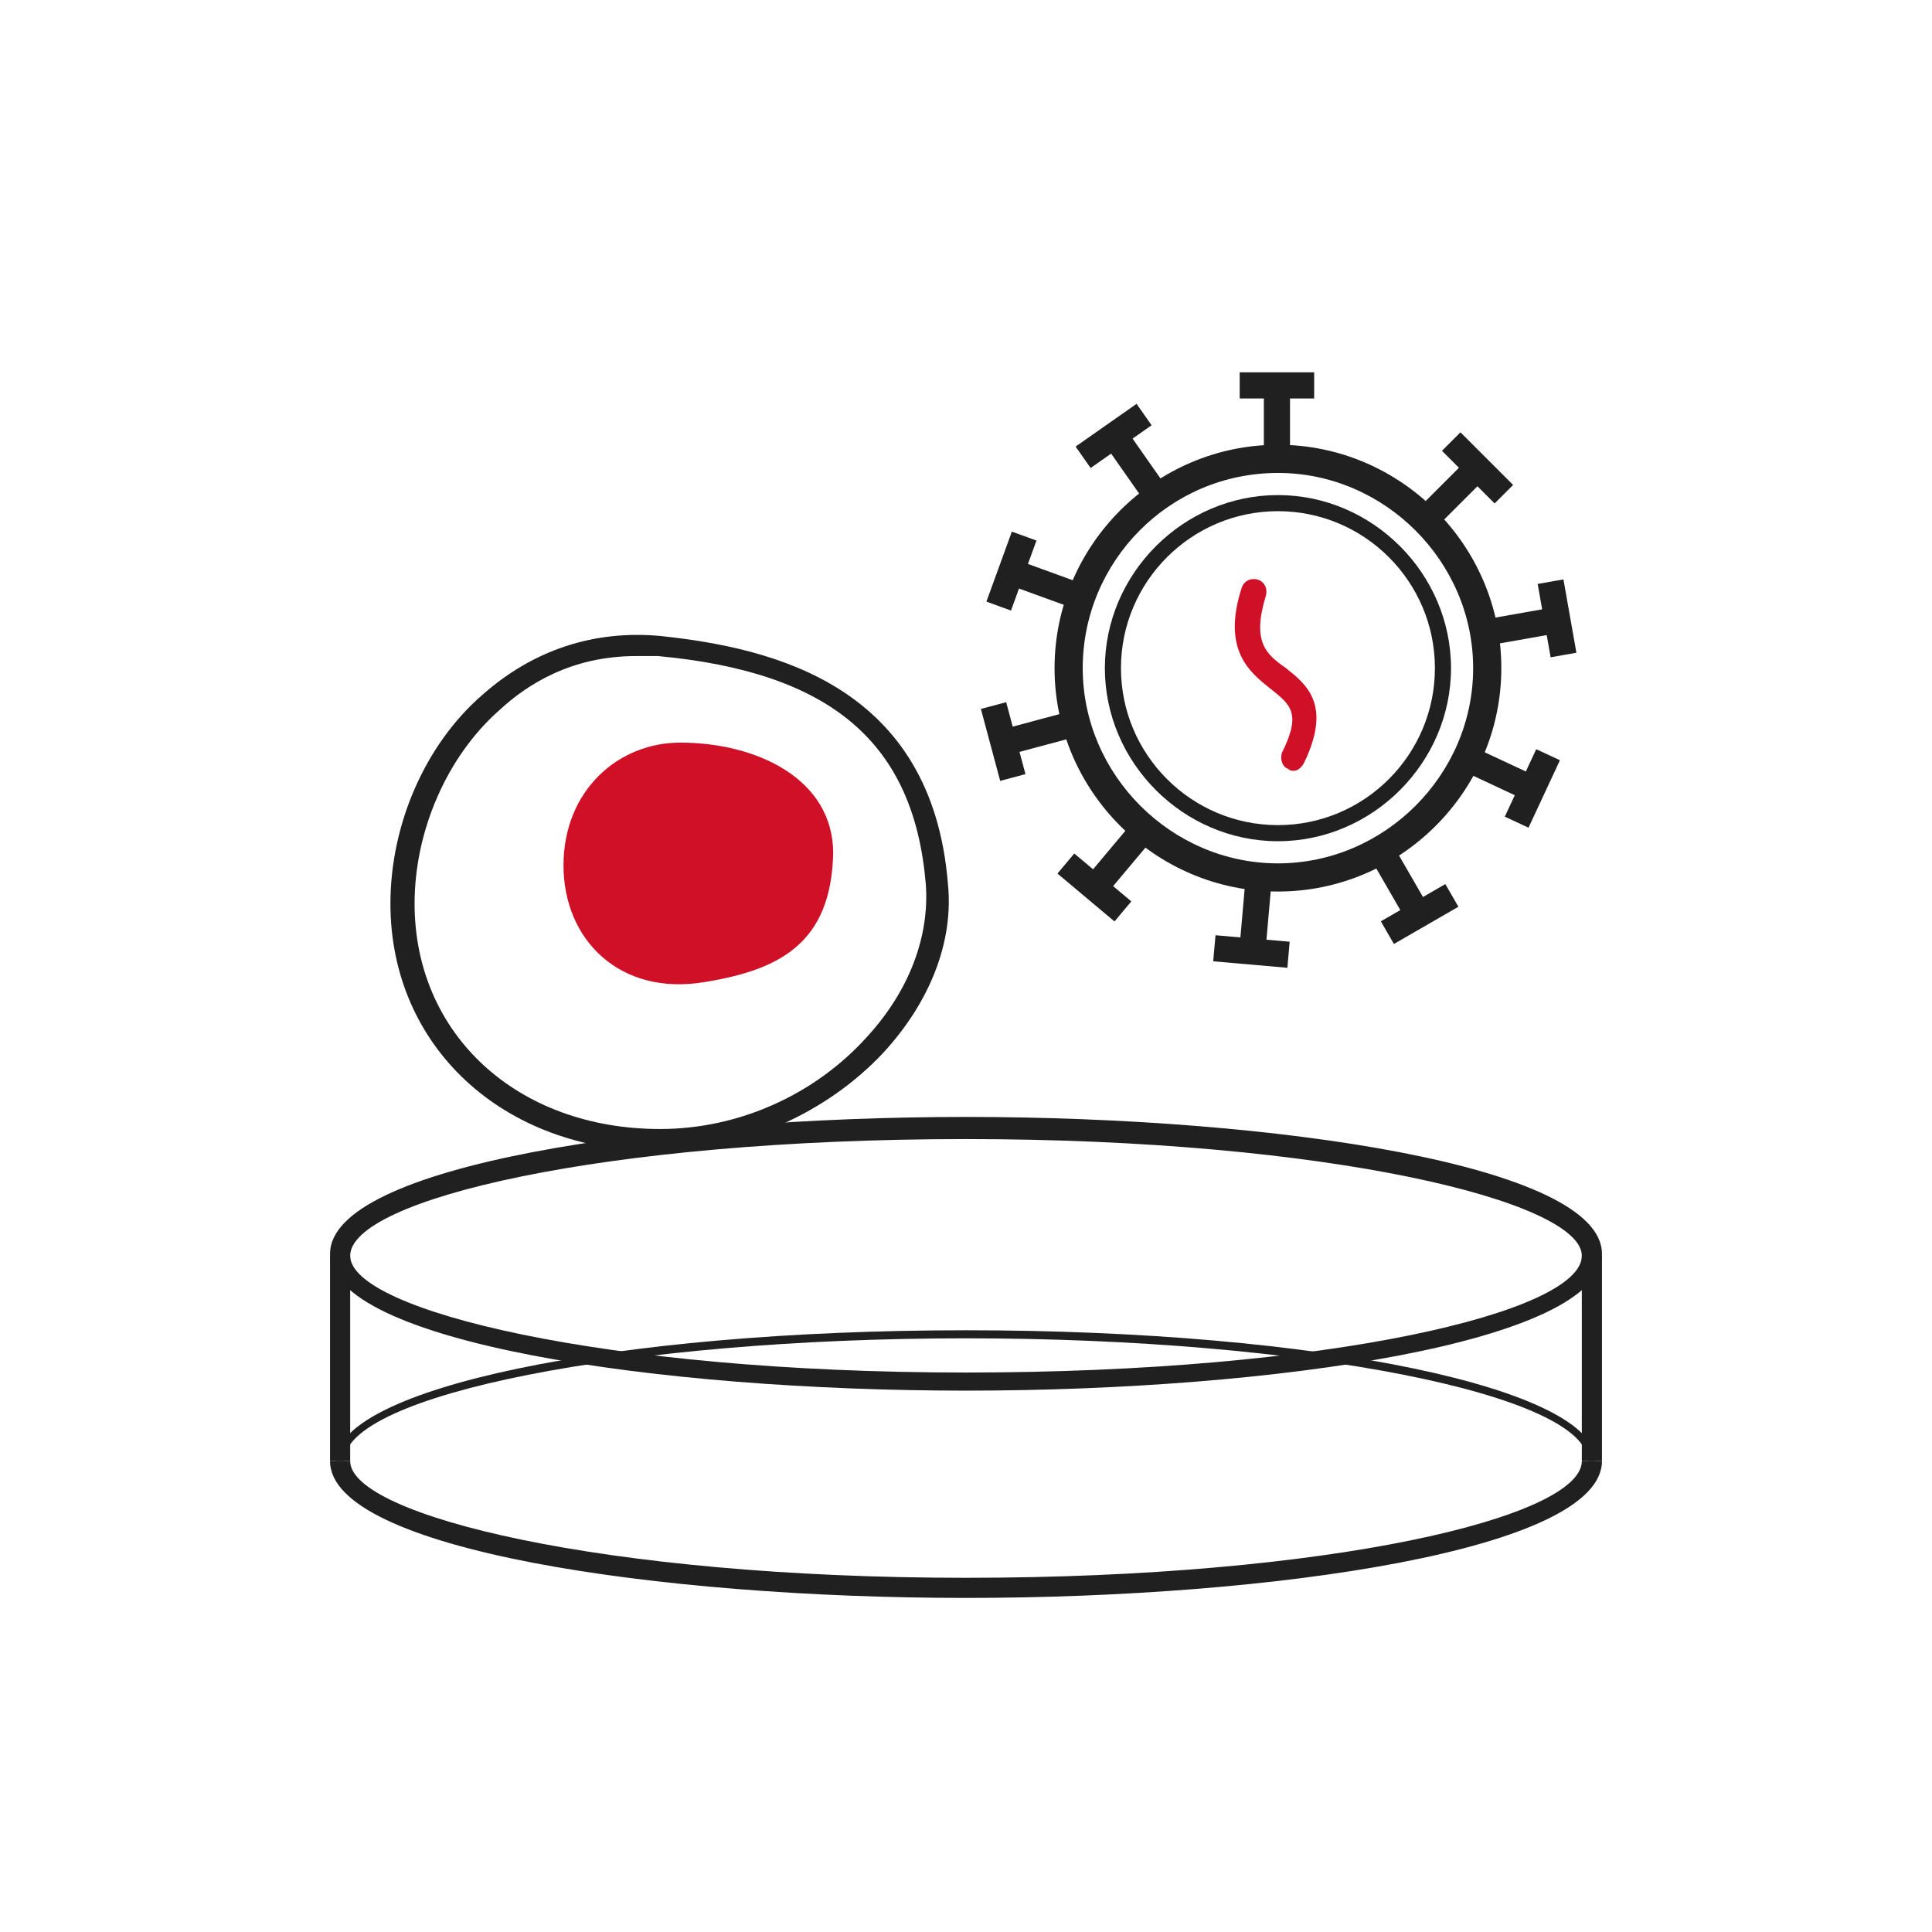 <?xml version="1.0" encoding="utf-8"?>
<!-- Generator: Adobe Illustrator 26.0.0, SVG Export Plug-In . SVG Version: 6.00 Build 0)  -->
<svg version="1.1" id="图层_1" xmlns="http://www.w3.org/2000/svg" xmlns:xlink="http://www.w3.org/1999/xlink" x="0px" y="0px"
	 viewBox="0 0 96 96" style="enable-background:new 0 0 96 96;" xml:space="preserve">
<style type="text/css">
	.st0{fill:#202020;}
	.st1{fill:#D01027;}
</style>
<g>
	<g>
		<g>
			<path class="st0" d="M32.7,57.2c-7.7,0-13.3-5.2-13.3-12.3c0-3.9,1.7-7.9,4.6-10.4c2.5-2.2,5.5-3.2,8.8-2.9
				c5.7,0.6,13.5,2.5,14.3,12.3l0,0c0.3,2.9-0.9,5.9-3.2,8.4C41.1,55.3,36.9,57.2,32.7,57.2z M31.6,32.6c-3.2,0-5.4,1.4-6.8,2.7
				c-2.6,2.3-4.2,6-4.2,9.6c0,6.5,5.1,11.2,12.2,11.2c3.9,0,7.7-1.7,10.3-4.6c2.1-2.3,3.1-5,2.9-7.6l0,0c-0.6-7-4.7-10.5-13.3-11.3
				C32.3,32.6,31.9,32.6,31.6,32.6z"/>
		</g>
		<path class="st1" d="M41.4,42.4c-0.1,4.5-2.7,5.8-6.4,6.4C30.8,49.5,28,46.7,28,43c0-3.7,2.7-6.1,5.8-6.1
			C37.6,36.9,41.4,38.7,41.4,42.4z"/>
		<g>
			<g>
				<path class="st0" d="M63.5,44.3c-6.1,0-11.1-5-11.1-11.1s5-11.1,11.1-11.1s11.1,5,11.1,11.1S69.6,44.3,63.5,44.3z M63.5,23.5
					c-5.4,0-9.7,4.4-9.7,9.7s4.4,9.7,9.7,9.7s9.7-4.4,9.7-9.7S68.8,23.5,63.5,23.5z"/>
			</g>
			<g>
				<path class="st0" d="M63.5,41.8c-4.7,0-8.6-3.9-8.6-8.6s3.9-8.6,8.6-8.6s8.6,3.9,8.6,8.6S68.2,41.8,63.5,41.8z M63.5,25.4
					c-4.3,0-7.8,3.5-7.8,7.8s3.5,7.8,7.8,7.8s7.8-3.5,7.8-7.8S67.8,25.4,63.5,25.4z"/>
			</g>
			<g>
				<g>
					<rect x="62.8" y="19.1" class="st0" width="1.3" height="3.7"/>
				</g>
				<g>
					<rect x="61.6" y="18.5" class="st0" width="3.7" height="1.3"/>
				</g>
			</g>
			<g>
				<g>
					
						<rect x="55.8" y="21.4" transform="matrix(0.819 -0.574 0.574 0.819 -3.106 36.567)" class="st0" width="1.3" height="3.7"/>
				</g>
				<g>
					<rect x="53.5" y="21" transform="matrix(0.819 -0.574 0.574 0.819 -2.425 35.7)" class="st0" width="3.7" height="1.3"/>
				</g>
			</g>
			<g>
				<g>
					
						<rect x="51.3" y="27.2" transform="matrix(0.342 -0.94 0.94 0.342 6.878 67.93)" class="st0" width="1.3" height="3.7"/>
				</g>
				<g>
					
						<rect x="48.4" y="27.8" transform="matrix(0.342 -0.94 0.94 0.342 6.329 65.882)" class="st0" width="3.7" height="1.3"/>
				</g>
			</g>
			<g>
				<g>
					
						<rect x="49.8" y="35.8" transform="matrix(0.966 -0.259 0.259 0.966 -7.658 14.582)" class="st0" width="3.7" height="1.3"/>
				</g>
				<g>
					
						<rect x="49.2" y="35" transform="matrix(0.966 -0.259 0.259 0.966 -7.852 14.16)" class="st0" width="1.3" height="3.7"/>
				</g>
			</g>
			<g>
				<g>
					
						<rect x="53.7" y="42" transform="matrix(0.643 -0.766 0.766 0.643 -12.799 57.814)" class="st0" width="3.7" height="1.3"/>
				</g>
				<g>
					
						<rect x="53.7" y="42.2" transform="matrix(0.643 -0.766 0.766 0.643 -14.31 57.406)" class="st0" width="1.3" height="3.7"/>
				</g>
			</g>
			<g>
				<g>
					
						<rect x="60.5" y="44.8" transform="matrix(8.713946e-02 -0.996 0.996 8.713946e-02 11.68 103.644)" class="st0" width="3.7" height="1.3"/>
				</g>
				<g>
					
						<rect x="61.6" y="45.4" transform="matrix(8.726193e-02 -0.996 0.996 8.726193e-02 9.69 105.158)" class="st0" width="1.3" height="3.7"/>
				</g>
			</g>
			<g>
				<g>
					<rect x="68.9" y="42" transform="matrix(0.866 -0.5 0.5 0.866 -12.604 40.67)" class="st0" width="1.3" height="3.7"/>
				</g>
				<g>
					
						<rect x="68.7" y="44.8" transform="matrix(0.866 -0.5 0.5 0.866 -13.281 41.333)" class="st0" width="3.7" height="1.3"/>
				</g>
			</g>
			<g>
				<g>
					
						<rect x="73.9" y="36.6" transform="matrix(0.423 -0.906 0.906 0.423 8.232 89.763)" class="st0" width="1.3" height="3.7"/>
				</g>
				<g>
					
						<rect x="74.4" y="38.5" transform="matrix(0.422 -0.906 0.906 0.422 8.495 91.739)" class="st0" width="3.7" height="1.3"/>
				</g>
			</g>
			<g>
				<g>
					
						<rect x="73.7" y="30.5" transform="matrix(0.985 -0.174 0.174 0.985 -4.255 13.585)" class="st0" width="3.7" height="1.3"/>
				</g>
				<g>
					
						<rect x="76.7" y="28.9" transform="matrix(0.985 -0.174 0.174 0.985 -4.172 13.895)" class="st0" width="1.3" height="3.7"/>
				</g>
			</g>
			<g>
				<g>
					
						<rect x="70.3" y="23.9" transform="matrix(0.707 -0.707 0.707 0.707 3.743 58.199)" class="st0" width="3.7" height="1.3"/>
				</g>
				<g>
					
						<rect x="72.8" y="21.4" transform="matrix(0.707 -0.707 0.707 0.707 5.051 58.74)" class="st0" width="1.3" height="3.7"/>
				</g>
			</g>
			<g>
				<path class="st1" d="M64.3,38.3c-0.1,0-0.2,0-0.3-0.1c-0.3-0.1-0.4-0.5-0.3-0.8c1-2,0.4-2.4-0.6-3.2c-1-0.8-2.4-1.9-1.4-5
					c0.1-0.3,0.4-0.5,0.8-0.4c0.3,0.1,0.5,0.4,0.4,0.8c-0.7,2.3,0,2.9,1,3.6c1,0.8,2.3,1.8,0.9,4.7C64.7,38.1,64.5,38.3,64.3,38.3z"
					/>
			</g>
		</g>
	</g>
	<g>
		<path class="st0" d="M48,69.1c-15.3,0-31.6-2.4-31.6-6.8s16.3-6.8,31.6-6.8s31.6,2.4,31.6,6.8S63.3,69.1,48,69.1z M48,56.6
			c-18,0-30.6,3-30.6,5.8c0,2.7,12.6,5.8,30.6,5.8s30.6-3,30.6-5.8C78.6,59.7,66,56.6,48,56.6z"/>
	</g>
	<g>
		<path class="st0" d="M48,79.4c-15.3,0-31.6-2.4-31.6-6.8h1c0,2.7,12.6,5.8,30.6,5.8s30.6-3,30.6-5.8h1C79.6,77,63.3,79.4,48,79.4z
			"/>
	</g>
	<g>
		<path class="st0" d="M79.3,72.6h-0.4c0-3.3-14.1-6.1-30.9-6.1s-30.9,2.8-30.9,6.1h-0.4c0-3.6,13.7-6.5,31.3-6.5S79.3,69,79.3,72.6
			z"/>
	</g>
	<g>
		<rect x="16.4" y="62.4" class="st0" width="1" height="10.2"/>
	</g>
	<g>
		<rect x="78.6" y="62.4" class="st0" width="1" height="10.2"/>
	</g>
</g>
</svg>
